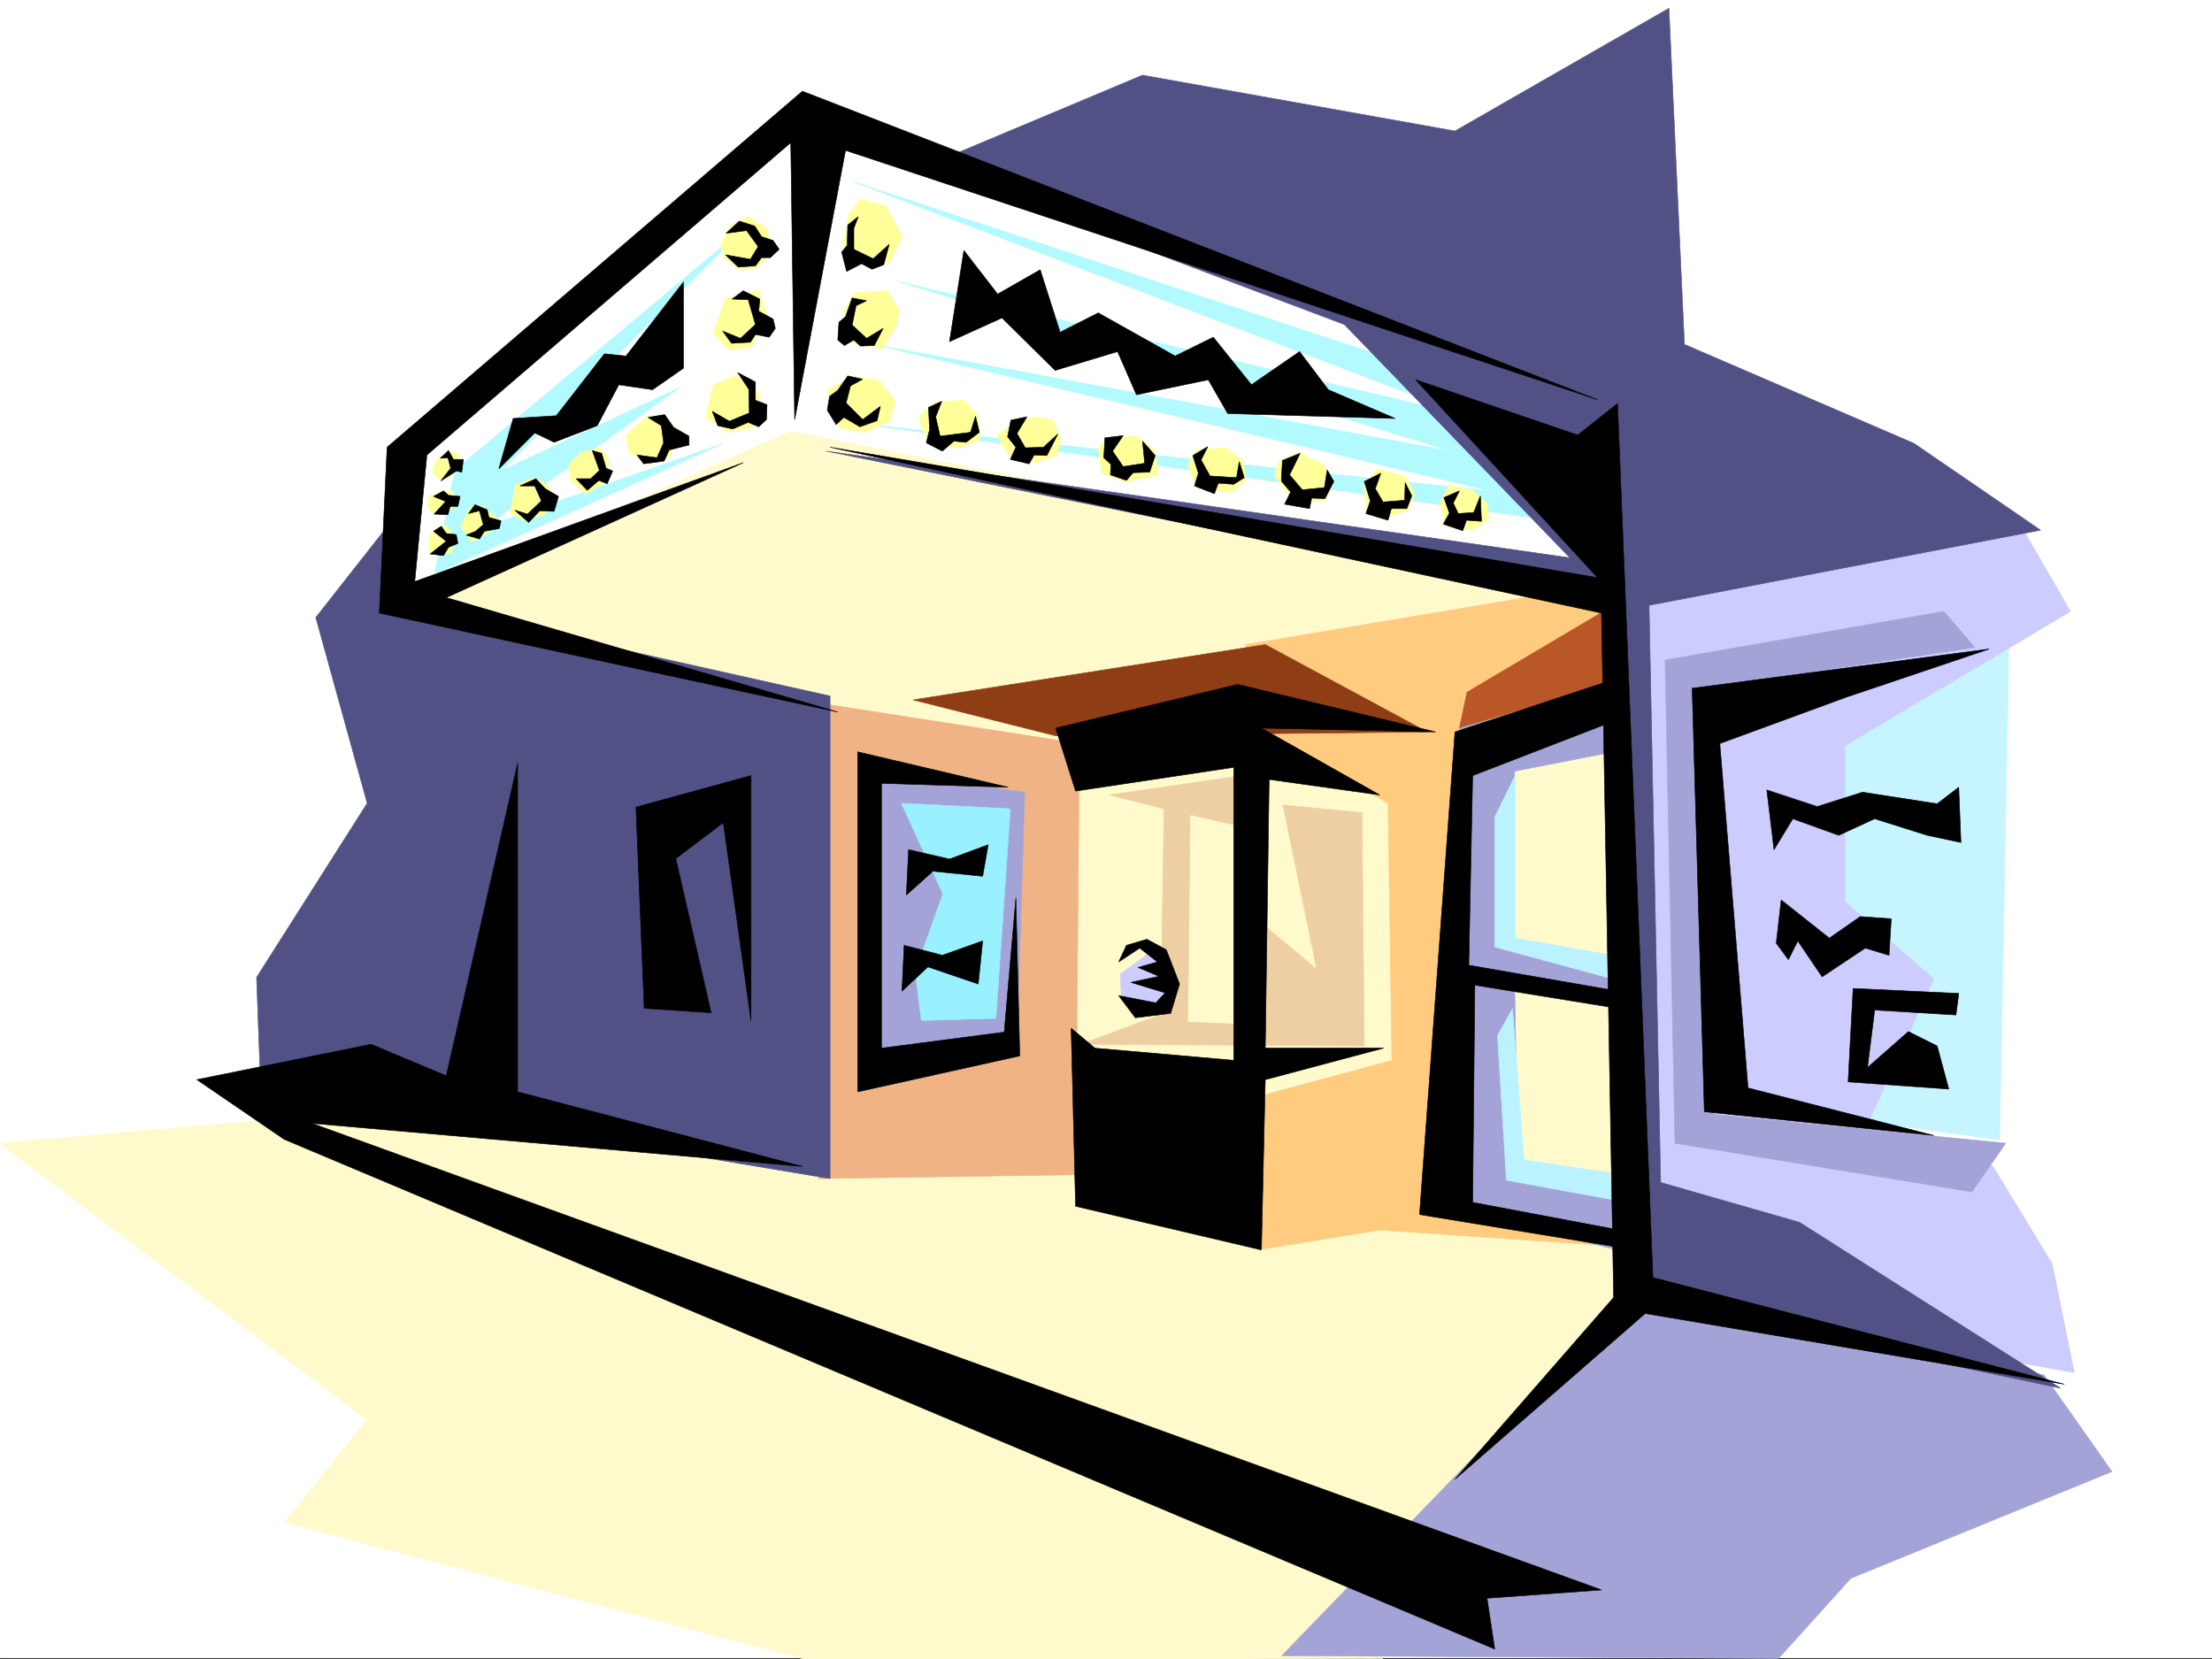 <svg xmlns="http://www.w3.org/2000/svg" width="2997.016" height="2248.25"><rect width="100%" height="100%" fill="#333333" stroke="none"/><defs><clipPath id="a"><path d="M0 0h2997v2244.137H0Zm0 0"/></clipPath><clipPath id="b"><path d="M0 582h2213v1664.09H0Zm0 0"/></clipPath><clipPath id="c"><path d="M0 581h2214v1665.09H0Zm0 0"/></clipPath></defs><path fill="#fff" d="M0 2246.297h2997.016V0H0Zm0 0"/><g clip-path="url(#a)" transform="translate(0 2.16)"><path fill="#fff" fill-rule="evenodd" stroke="#fff" stroke-linecap="square" stroke-linejoin="bevel" stroke-miterlimit="10" stroke-width=".743" d="M.742 2244.137h2995.531V-2.16H.743Zm0 0"/></g><path fill="#fff" fill-rule="evenodd" stroke="#fff" stroke-linecap="square" stroke-linejoin="bevel" stroke-miterlimit="10" stroke-width=".743" d="M2157.852 416.453 1100.664 156.555 539.461 615.707l46.453 742.234 2017.754-143.808Zm0 0"/><g clip-path="url(#b)" transform="translate(0 2.16)"><path fill="#fffacc" fill-rule="evenodd" d="m2191.555 807.523 20.996 958.73-339.426 478.626-775.469 3.008-712.52-187.246 112.372-139.356-498.25-374.5 621.887-53.918 836.152 91.38 5.238-535.556L540.95 818l530.469-235.93Zm0 0"/></g><g clip-path="url(#c)" transform="translate(0 2.16)"><path fill="none" stroke="#fffacc" stroke-linecap="square" stroke-linejoin="bevel" stroke-miterlimit="10" stroke-width=".743" d="m2191.555 807.523 20.996 958.73-339.426 478.626-775.469 3.008-712.52-187.246 112.372-139.356-498.25-374.5 621.887-53.918 836.152 91.38 5.238-535.556L540.95 818l530.469-235.93zm0 0"/></g><path fill="#ffcc7f" fill-rule="evenodd" stroke="#ffcc7f" stroke-linecap="square" stroke-linejoin="bevel" stroke-miterlimit="10" stroke-width=".743" d="m1697.8 927.297-10.48-53.961 477.254-80.113 21.742 144.55-198.55 69.637 10.48 626.93 188.07 53.922-316.945-21.703-165.55 26.941 5.242-208.95 176.808-47.937-5.238-348.304-176.813-101.856zm0 0"/><path fill="#ba5726" fill-rule="evenodd" stroke="#ba5726" stroke-linecap="square" stroke-linejoin="bevel" stroke-miterlimit="10" stroke-width=".743" d="m1977.285 986.453 10.48-48.68 198.551-117.613 5.239 101.856zm0 0"/><path fill="#c7f5ff" fill-rule="evenodd" stroke="#c7f5ff" stroke-linecap="square" stroke-linejoin="bevel" stroke-miterlimit="10" stroke-width=".743" d="m2401.367 1047.879 320.656-185.02-12.707 681.59-314.714-43.437zm0 0"/><path fill="#b3faff" fill-rule="evenodd" stroke="#b3faff" stroke-linecap="square" stroke-linejoin="bevel" stroke-miterlimit="10" stroke-width=".743" d="m1156.851 246.41 927.57 305.606V702.59L1162.09 573.754l857.152 91.375-835.41-198.508 782.195 144.59-749.976-229.945 771.715 182.007zm0 0"/><path fill="#a3a3d7" fill-rule="evenodd" stroke="#a3a3d7" stroke-linecap="square" stroke-linejoin="bevel" stroke-miterlimit="10" stroke-width=".743" d="m2201.29 1762.434-464.509 480.851 672.836 3.754 98.14-108.621 353.661-144.55-92.16-131.067zm0 0"/><path fill="#ccf" fill-rule="evenodd" stroke="#ccf" stroke-linecap="square" stroke-linejoin="bevel" stroke-miterlimit="10" stroke-width=".743" d="m2732.543 702.59 72.648 125.82-305.683 182.012v211.219l120.62 104.867-86.136 187.992 166.332 65.922 80.156 131.805 29.989 147.566-581.457-104.867-32.219-982.7zm0 0"/><path fill="#8f3d14" fill-rule="evenodd" stroke="#8f3d14" stroke-linecap="square" stroke-linejoin="bevel" stroke-miterlimit="10" stroke-width=".743" d="m1430.316 996.934-193.308-48.68 477.293-74.918 219.508 118.36zm0 0"/><path fill="#f0b385" fill-rule="evenodd" stroke="#f0b385" stroke-linecap="square" stroke-linejoin="bevel" stroke-miterlimit="10" stroke-width=".743" d="m1119.395 954.234 343.14 53.176-5.238 584.235-348.422 5.238zm0 0"/><path fill="#a3a3d7" fill-rule="evenodd" stroke="#a3a3d7" stroke-linecap="square" stroke-linejoin="bevel" stroke-miterlimit="10" stroke-width=".743" d="m2180.332 932.535-203.047 53.918-5.98 653.129 241.246 59.195-5.238-90.633-150.614-27.722-4.496-245.664 149.871 20.957-5.281-59.16-149.828-10.516 5.238-241.168 134.113-26.2zm0 0"/><path fill="#515185" fill-rule="evenodd" stroke="#515185" stroke-linecap="square" stroke-linejoin="bevel" stroke-miterlimit="10" stroke-width=".743" d="m2261.23 11.223 20.997 455.398 310.925 134.074 171.61 117.61-530.469 101.855 15.715 781.961 188.074 53.961 353.617 224.707-584.387-122.851-26.98-932.536-1060.937-214.191 1007.722 144.555-305.683-316.086-567.926-214.23 294.46-123.595 423.337 75.66zM546.188 686.086 427.832 836.66l69.676 251.649-149.871 235.93 5.281 143.808 771.715 128.836V943.016L551.465 814.922Zm0 0"/><path fill="#a3a3d7" fill-rule="evenodd" stroke="#a3a3d7" stroke-linecap="square" stroke-linejoin="bevel" stroke-miterlimit="10" stroke-width=".743" d="m2633.621 828.41-377.629 65.926 13.488 654.61 402.34 65.925 45.707-65.926-394.832-38.941-20.996-576.727 373.875-56.187zm-1448.305 216.461 203.047 28.465-10.48 339.309-196.32 23.968zm0 0"/><path fill-rule="evenodd" stroke="#000" stroke-linecap="square" stroke-linejoin="bevel" stroke-miterlimit="10" stroke-width=".743" d="m385.137 1543.707 1640.086 690.586-10.477-68.895 155.11-11.222-1747.262-632.168 664.582 58.414-385.88-101.113V1034.39l-96.655 423.18-101.895-42.7-236.008 47.938zm702.039-1420.113-562.688 482.34-10.52 224.707 621.145 134.074-530.472-155.031 402.34-182.754-445.036 161.01 16.461-171.492 493.012-423.219 5.277 375.286 68.895-364.766 1018.984 337.785zm0 0"/><path fill-rule="evenodd" stroke="#000" stroke-linecap="square" stroke-linejoin="bevel" stroke-miterlimit="10" stroke-width=".743" d="m1365.879 1066.61-203.79-47.938v460.637l219.548-48.68-5.239-214.227-15.757 182.008-166.332 21.703v-358.742zm1329.207-187.25-402.379 53.175 16.5 573.715 310.922 32.219-251.723-64.399-38.242-466.66 171.61-62.91zm0 0"/><path fill="#b3faff" fill-rule="evenodd" stroke="#b3faff" stroke-linecap="square" stroke-linejoin="bevel" stroke-miterlimit="10" stroke-width=".743" d="m615.902 637.41 396.36-331.805L679.559 637.41l241.285-112.336-262.242 187.992 321.441-112.37-391.117 176.769Zm0 0"/><path fill-rule="evenodd" stroke="#000" stroke-linecap="square" stroke-linejoin="bevel" stroke-miterlimit="10" stroke-width=".743" d="m2175.094 924.285-203.79 67.41-47.976 653.867 273.465 44.965-2.969-23.968-198.55-37.457 2.972-294.344 193.309 31.433-2.973-23.964-198.547-34.45 5.238-256.925 188.07-72.649zm0 0"/><path fill="#99f0ff" fill-rule="evenodd" stroke="#99f0ff" stroke-linecap="square" stroke-linejoin="bevel" stroke-miterlimit="10" stroke-width=".743" d="m1368.89 1095.816-147.601-7.507 56.188 122.851-37.461 104.867 8.25 66.668 101.152-3.011zm0 0"/><path fill="#eecfa3" fill-rule="evenodd" stroke="#eecfa3" stroke-linecap="square" stroke-linejoin="bevel" stroke-miterlimit="10" stroke-width=".743" d="m1577.176 1095.816-4.496 278.625-107.875 40.43 383.61 2.27-3.013-316.086-107.133-10.477 45.708 222.438-93.645-77.887-3.012 152.805-77.926-3.012 3.012-280.895 69.676 15.758v-68.933l-179.078 26.234zm0 0"/><path fill-rule="evenodd" stroke="#000" stroke-linecap="square" stroke-linejoin="bevel" stroke-miterlimit="10" stroke-width=".743" d="m1676.844 927.297-246.528 59.156 26.98 85.395 214.306-32.22v396.985l-188.07-16.5-32.22-26.941 5.985 241.168 251.765 59.16 5.239-230.691 160.347-42.696h-160.347l5.238-364.023 149.832 20.996-160.309-90.633 236.008 5.242zm0 0"/><path fill="#baf3ff" fill-rule="evenodd" stroke="#baf3ff" stroke-linecap="square" stroke-linejoin="bevel" stroke-miterlimit="10" stroke-width=".743" d="m2052.945 1050.852-27.722 56.187v176.027l160.351 43.442 3.754-31.477-136.383-23.969zm-3.754 316.086-20.214 35.968 12.004 196.246 152.097 27.72v-35.97l-128.129-19.472zm0 0"/><path fill="#ccf" fill-rule="evenodd" stroke="#ccf" stroke-linecap="square" stroke-linejoin="bevel" stroke-miterlimit="10" stroke-width=".743" d="m1559.191 1289.793 26.977 28.465-.742 34.445-29.988 14.977-35.934-12.707-1.523-35.23zm0 0"/><path fill-rule="evenodd" stroke="#000" stroke-linecap="square" stroke-linejoin="bevel" stroke-miterlimit="10" stroke-width=".743" d="m1515.75 1303.281 10.48-22.48 27.723-8.215 26.234 14.234 17.985 46.41-12.004 39.727-47.934 5.984-22.484-29.953 50.203 9.739 12.711-13.493-46.453-14.23 38.242-8.25-28.504-11.965 26.235-7.508-23.97-18.73zm-498.25 79.414v-331.843l-155.852 42.699 11.22 272.64 90.675 5.985-47.938-208.95 64.438-48.68zm0 0"/><path fill-rule="evenodd" stroke="#000" stroke-linecap="square" stroke-linejoin="bevel" stroke-miterlimit="10" stroke-width=".743" d="m1971.305 2004.344 215.011-246.407-16.46-927.296-1045.223-224.707 1039.941 176.77-246.484-268.15 219.547 74.919 53.918-42.7 47.976 1184.184 557.45 144.555-567.97-95.875zm0 0"/><path fill="#ff9" fill-rule="evenodd" stroke="#ff9" stroke-linecap="square" stroke-linejoin="bevel" stroke-miterlimit="10" stroke-width=".743" d="m1030.207 534.809-33.703-26.235-29.953 12.746-10.516 44.184 30.73 20.215 33.708-6.727zM878.89 562.492l-30.734 26.98 3.754 23.223 29.953 17.207 26.977-13.453 7.508-37.457zm104.122-158.785-16.461 47.195 20.215 23.223 29.992-3.008 23.969-40.43-13.493-37.457zm5.984-98.102 24.75-12.003 23.969 14.234 10.476 32.219-22.48 22.48-22.445 3.715-21.739-15.719-4.496-20.215zM773.242 650.898l-2.27-21.738 16.5-16.465 26.2-5.98 12.004 17.945-5.985 28.465-26.234 16.5zm-82.422 44.926 7.465-38.945 26.238-9.734 20.254 12.003 3.715 23.97-11.222 14.23-26.235 8.21zm-66.707 17.985 12.004-26.196 17.988-2.27 20.215 17.989-9.738 16.461-24.71 14.23zm525.231-421.692 15.758-22.484 34.449 8.992 23.222 41.215-17.984 36.676-39.687-2.23-23.227-15.72zm-6.723 128.833 15.715-24.712 44.223-2.265 15.718 25.492-3.754 22.445-19.472 30.73-38.942-7.507zm-21.742 107.84 32.219-18.731 36.715 4.496 23.226 27.722-6.727 27.723-35.226 15.719-34.45-5.985zM1246 562.492l21.738-17.945 38.946-2.27 17.984 20.215 3.754 32.219-26.234 12.004-35.934-2.27-17.988-23.965zm128.875 9.738 26.977-7.468 23.968 3.754 12.004 26.195-5.98 21.738-28.504 10.48-36.715-10.48-15.719-26.234zm113.152 34.485 12.707-14.23 38.243-2.27 26.195 20.215 3.754 32.96-44.184 9.735-32.219-11.965zm121.368 23.969 12.003-21.739 40.43-2.23 22.484 17.945 3.75 26.238-20.214 16.461-46.45-5.984zm117.652 14.23 5.238-20.254 26.2-11.965 34.484 16.465 14.234 23.965-12.004 26.238H1752.5Zm120.625 11.965 17.984-21.7 38.2 9.735 12.75 24.711-8.25 21.703-36.715 12.004-19.473-7.508zm103.378 24.711 12.005-24.711 33.703 8.25 18.73 17.988 1.485 20.215-21.7 14.23-36.714-3.753zM610.625 611.953l-17.203 9.738-6.024 10.477-.742 9.738 8.992 6.723 12.004-.742 14.977-14.977v-16.46zm-14.977 55.407-14.972 5.238-1.489 8.992 4.497 12.004 17.207 2.972 15.754-10.48-2.266-20.211zm-2.968 47.19 12.707-2.226 7.504 11.223 3.011 11.219-4.496 13.492-15.758 4.496-14.23-3.012-.742-14.976 3.008-11.22zm0 0"/><path fill-rule="evenodd" stroke="#000" stroke-linecap="square" stroke-linejoin="bevel" stroke-miterlimit="10" stroke-width=".743" d="m1275.988 543.766-17.984 8.25 1.484 29.949-4.496 17.984 21.738 11.262 15.72-13.488 16.5 1.484 17.987-13.488-5.238-21.7-6.765 21.7-41.211 5.238-5.985-26.195zm115.387 20.996-21.742 4.496-4.496 22.48 11.261 14.196-7.507 16.5 25.453 5.98 6.765-11.965 17.243.746 14.976-29.21-19.473 17.949-24.75.78-11.222-19.472zm130.359 25.453-24.71 3.012-1.528 26.937 9.738 8.996-.746 14.23 21.742 7.508 8.993-10.48 22.48-.742 7.469-22.48-17.203-19.473 2.972 29.949-29.207 4.496-14.234-20.957zm114.641 14.976-20.215 12.004 7.469 23.965-5.242 17.207 26.98 10.516 5.239-14.23 20.996 1.484 14.234-8.992-6.766-21.7-3.754 21.7-35.93-2.23-12.003-21.74zm125.117 8.993-23.965 9.734-1.488 27.723 12.707 14.976-8.25 16.5 33.746 5.98 2.969-14.23 17.988.742 12.004-23.226-8.992-15.719-3.754 23.969-29.953 3.012-17.242-20.254zm109.403 26.976-22.48 11.223 8.249 26.238-6.023 17.203 29.992 8.992 4.496-15.718h20.957l6.766-17.243-8.996-17.984-.743 23.965-29.246 2.27-10.476-17.985zm106.39 23.969-20.996 8.996 7.508 20.957-8.25 14.973 26.238 8.996 5.238-14.235 20.215 1.485-1.488-34.446-8.992 22.485-20.957 1.484-6.766-14.234zm-814.449-371.527-14.234 11.261-.743 27.684-7.507 8.992 6.765 26.234 20.215-10.476 14.23 7.469 15.758-5.985 7.47-27.722-21.704 19.472-26.234-12.707V309.36Zm11.258 113.858-19.512-3.753-8.992 25.492-8.953 7.469-1.524 23.969 8.992 7.508 12.746-7.508 8.993 8.25 18.73-.742 12.004-23.227-22.484 13.492-19.512-17.988 5.281-26.234zm-5.278 106.353-20.214-4.497-13.489 19.473-11.222 8.25-3.012 18.727 12.004 19.472 10.48-9.734 21.739 12.746 23.226-8.25 4.496-19.473-24.008 17.989-22.445-22.485 5.984-23.226zm-169.304-8.993 23.969 12.746v24.711l15.718 5.985-.742 20.254-10.48 9.734-14.23-6.02-20.997 8.993-20.215-4.496-7.508-19.473 23.227 13.488 26.977-11.222-.743-32.215zm-7.504-99.586 14.973-11.261 22.484 11.261-1.488 16.461 19.472 10.477 3.012 12.746-8.25 11.965-18.73-3.715-6.723 10.48-25.496 1.485-12.004-16.461 24.008 9.738 20.215-18.73-9.735-33.703zm-8.25-89.148 17.984-16.461 20.996 6.723 8.992 14.234 15.72 5.238 8.25 12.004-12.005 11.223h-11.965l-8.25 11.219-23.222 1.527-17.246-16.5 33.746 5.98 10.476-17.203-15.757-21.738zM878.11 565.504l22.48-3.754 12.004 17.242 20.957 11.965v12.004l-26.938 6.727-6.765 14.972-27.723 3.754-8.992-11.965 26.98 3.715 8.992-20.215-3.011-23.222zm-75.66 44.926 12.745 3.754 5.985 20.214 8.992 3.754-7.508 17.243-11.223-4.497-15.718 13.489-15.012-15.758h19.508l11.965-11.219zm-98.141 47.937 21.699-9.738 12.746 13.492 17.988 10.477-5.984 20.254-19.469-.782-15.016 15.758-18.73-16.5 17.242 5.238 18.73-17.945-8.992-20.254zm-69.676 37.457 8.992-11.965 16.46 6.727 2.27 10.476 16.461 4.497-2.23 10.48-20.254 3.754-6.727 10.477-17.984-5.239 12.746-5.238 10.48-8.992-5.242-18.73zm-38.243-74.879 11.262-10.515 6.727 12.004h13.488l-2.226 17.242-7.508-1.524-20.957 13.489 13.449-17.243-3.715-14.234zm-8.992 51.653 13.493-7.47 6.761 5.985 15.72 1.485-2.974 13.488h-10.515l-2.973 11.262-18.73-.782 15.718-17.203zm0 47.195 10.52-6.727 6.723 9.739 13.492 1.484 2.265 12.004-12.746 5.238-6.761 11.223-17.989-2.23 21.739-17.243zm699.071-256.887 19.472-123.597 45.707 59.16 57.711-32.961 26.98 84.652 51.688-26.238 104.125 58.453 51.73-25.492 51.688 64.437 65.18-44.965 38.945 51.692 90.672 38.941-227.015-6.722-26.235-45.711-97.398 20.254-25.492-58.454-84.653 25.493-71.945-71.16zM675.844 635.18l19.472-68.192 58.414-3.715 65.22-83.906 29.206 3.008 77.926-100.367V498.84l-41.953 29.207-45.707-6.727-29.246 55.407-58.418 22.48-26.235-12.746zm1718.016 435.144 9.734 80.899 25.492-41.918 62.172 22.445 48.718-22.445 71.16 22.445 45.708 9.734-2.969-74.875-29.25 22.442-101.148-15.715-61.43 19.469zm12.746 207.504 6.726-58.418 65.219 51.652 41.953-29.206 41.953 3.011-3.012 49.422-32.218-9.738-58.453 38.945-32.961-48.68-12.707 25.454zm247.269 68.152-143.11-6.726-6.761 126.566 136.379 9.735-15.758-58.414-38.941-19.473-55.446 48.68 9.739-77.887 110.144 6.726zm-1422.852-194.757 55.446 12.746 52.433-19.473-7.468 42.7-67.45-6.766-35.968 32.218zm-5.98 129.577 51.688 13.49 54.703-19.474-6.024 58.414-68.148-23.222-35.23 32.96zm0 0"/></svg>
